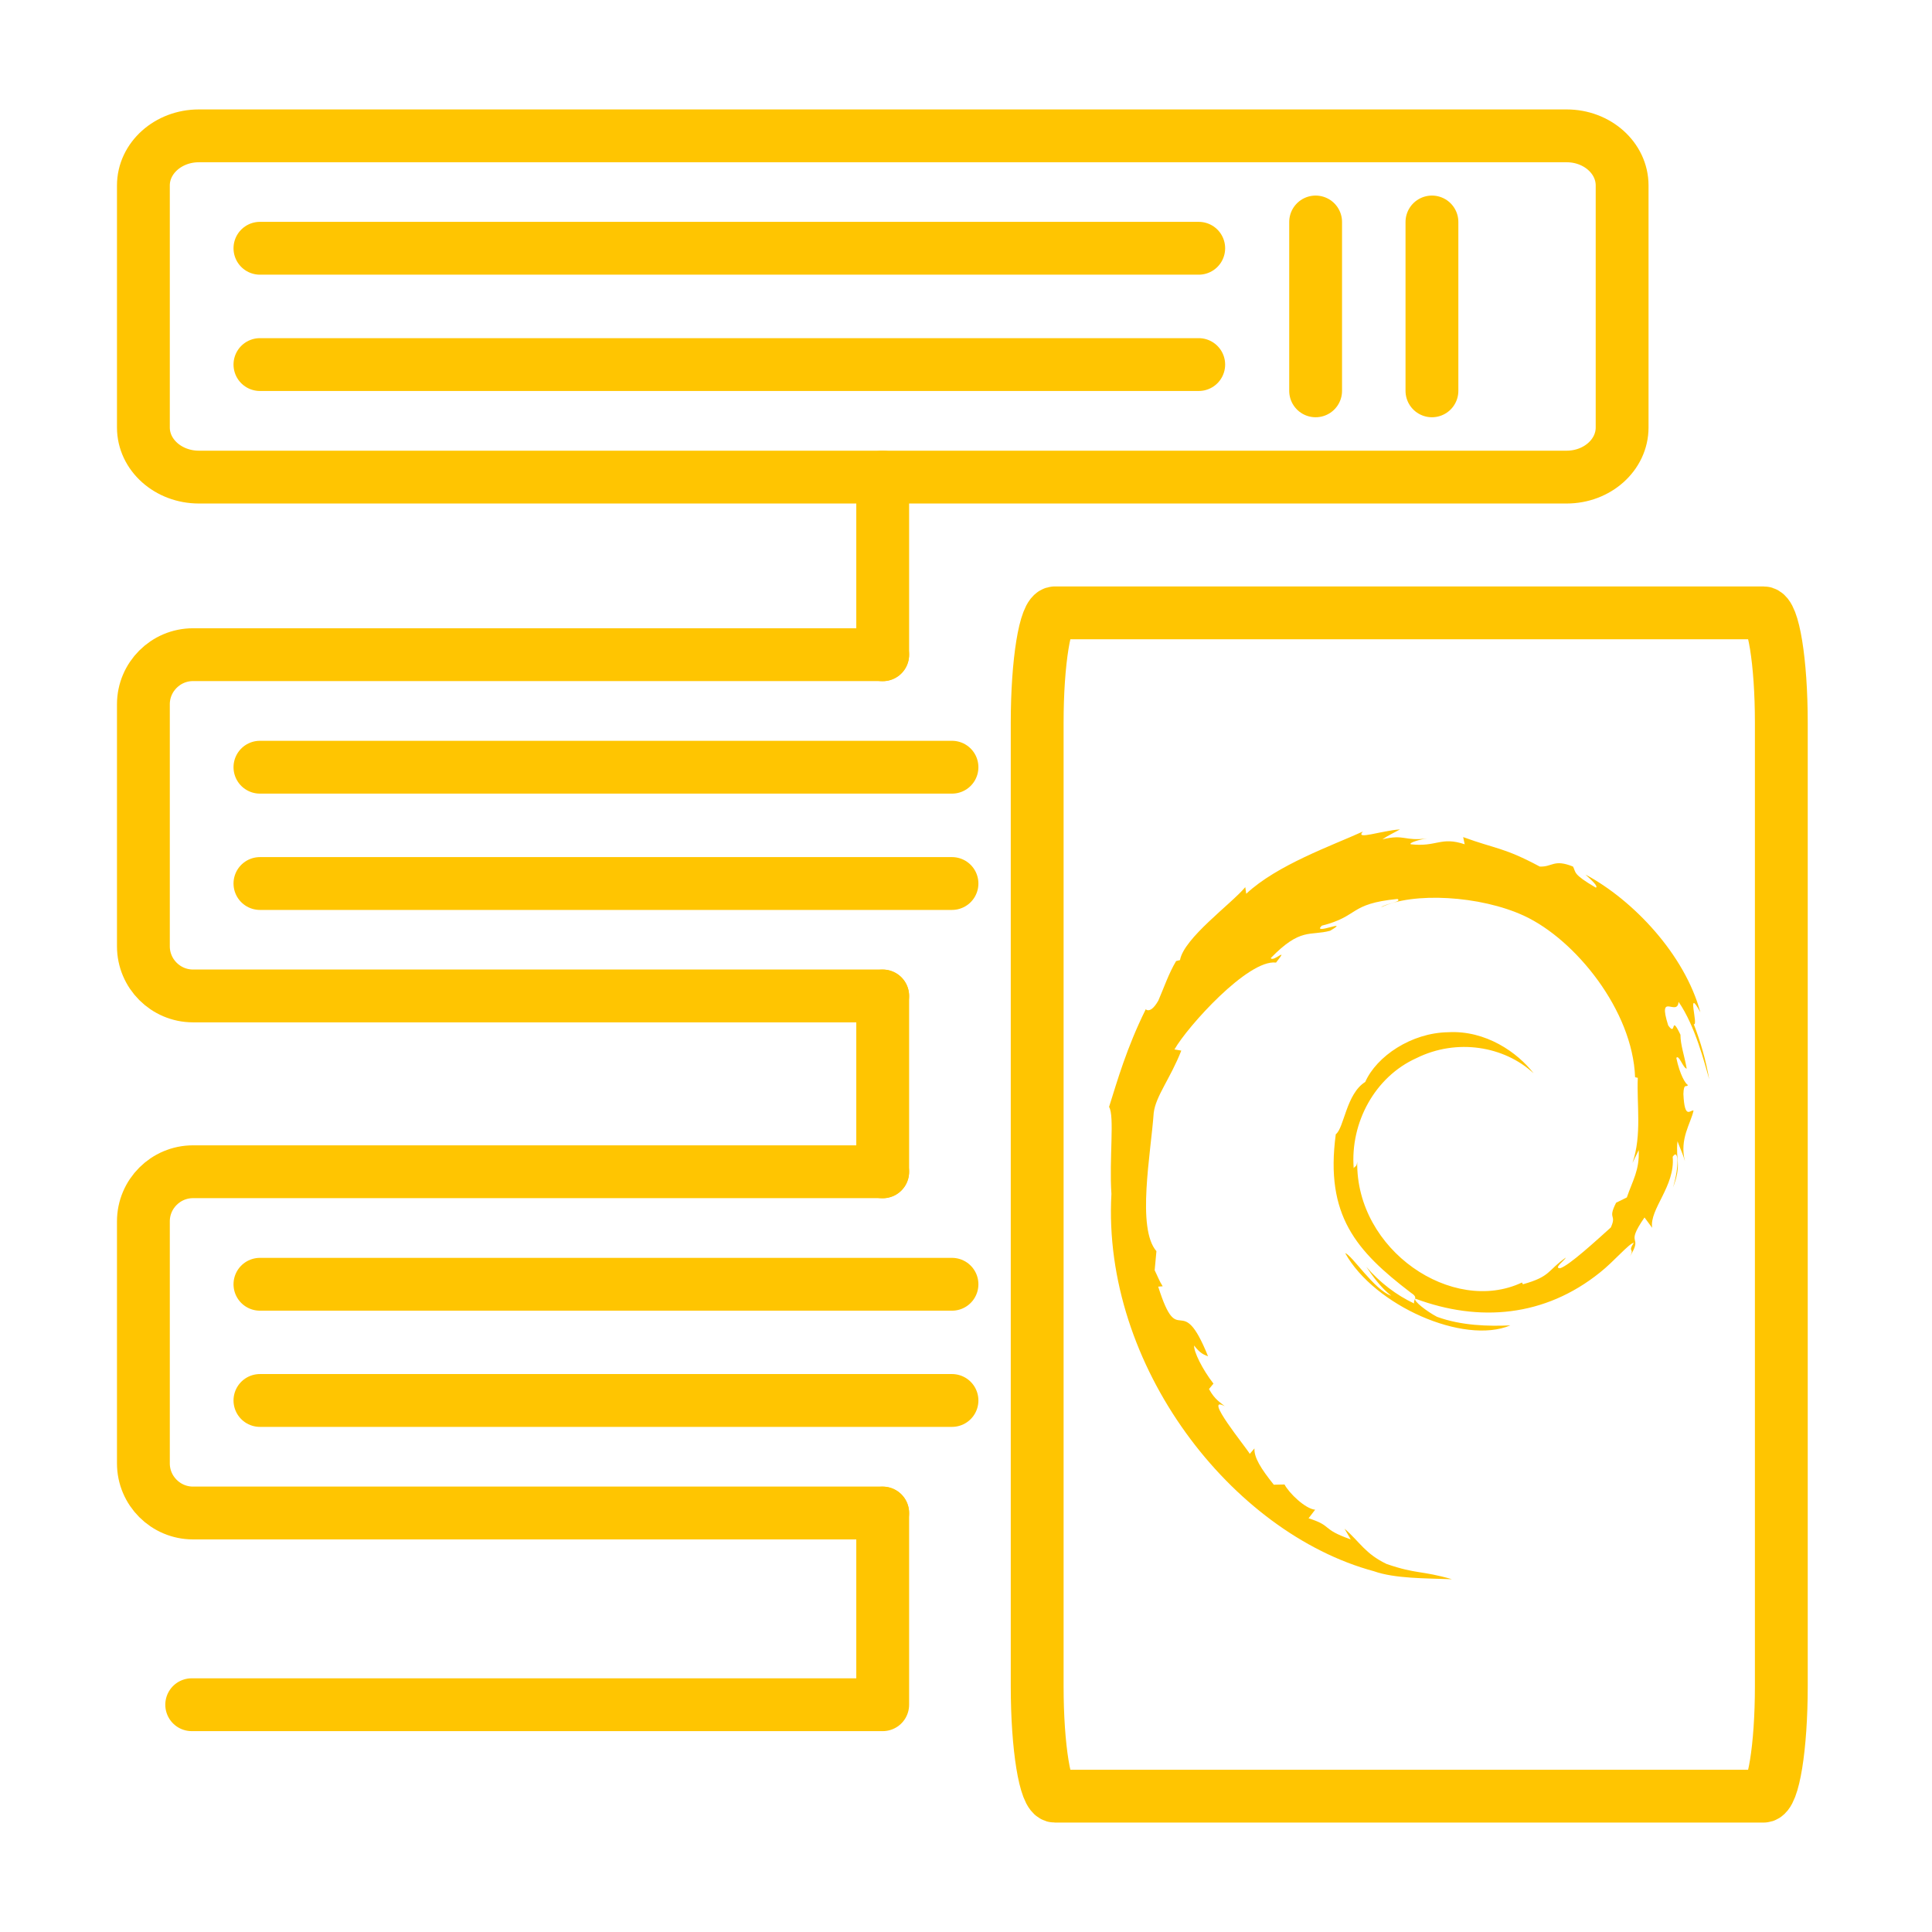 <svg xmlns="http://www.w3.org/2000/svg" width="256px" height="256px" viewBox="0 0 256 256" fill="none" transform="rotate(0) scale(1, 1)"><path d="M207.585 18H26.354C22.293 18 19 20.943 19 24.573V56.644C19 60.275 22.293 63.218 26.354 63.218H207.585C211.646 63.218 214.939 60.275 214.939 56.644V24.573C214.939 20.943 211.646 18 207.585 18Z" stroke="#ffc501" stroke-width="7" stroke-miterlimit="22.926" stroke-linecap="round" stroke-linejoin="round"/><path d="M116.962 200.48C86.499 200.48 56.036 200.48 25.573 200.48C21.951 200.48 19 197.529 19 193.906C19 183.211 19 172.531 19 161.835C19 158.213 21.951 155.262 25.573 155.262C56.036 155.262 86.499 155.262 116.962 155.262M116.962 131.966C86.499 131.966 56.036 131.966 25.573 131.966C21.951 131.966 19 129.015 19 125.392C19 114.697 19 104.017 19 93.321C19 89.699 21.951 86.748 25.573 86.748C56.036 86.748 86.499 86.748 116.962 86.748" stroke="#ffc501" stroke-width="7" stroke-miterlimit="22.926" stroke-linecap="round" stroke-linejoin="round"/><path d="M116.962 63.218V86.764M116.962 131.982V155.278M116.962 200.496V225.884H25.402" stroke="#ffc501" stroke-width="7" stroke-miterlimit="22.926" stroke-linecap="round" stroke-linejoin="round"/><path d="M34.442 32.896H158.838" stroke="#ffc501" stroke-width="7" stroke-miterlimit="22.926" stroke-linecap="round" stroke-linejoin="round"/><path d="M34.442 48.307H158.838" stroke="#ffc501" stroke-width="7" stroke-miterlimit="22.926" stroke-linecap="round" stroke-linejoin="round"/><path d="M189.739 29.414V51.788" stroke="#ffc501" stroke-width="7" stroke-miterlimit="22.926" stroke-linecap="round" stroke-linejoin="round"/><path d="M174.327 29.414V51.788" stroke="#ffc501" stroke-width="7" stroke-miterlimit="22.926" stroke-linecap="round" stroke-linejoin="round"/><path d="M34.442 101.659H126.143" stroke="#ffc501" stroke-width="7" stroke-miterlimit="22.926" stroke-linecap="round" stroke-linejoin="round"/><path d="M34.442 117.07H126.143" stroke="#ffc501" stroke-width="7" stroke-miterlimit="22.926" stroke-linecap="round" stroke-linejoin="round"/><path d="M34.442 170.173H126.143" stroke="#ffc501" stroke-width="7" stroke-miterlimit="22.926" stroke-linecap="round" stroke-linejoin="round"/><path d="M34.442 185.569H126.143" stroke="#ffc501" stroke-width="7" stroke-miterlimit="22.926" stroke-linecap="round" stroke-linejoin="round"/><path d="M233.676 81.205H139.789C138.487 81.205 137.432 87.713 137.432 95.742V223.463C137.432 231.492 138.487 238 139.789 238H233.676C234.978 238 236.034 231.492 236.034 223.463V95.742C236.034 87.713 234.978 81.205 233.676 81.205Z" stroke="#ffc501" stroke-width="7" stroke-miterlimit="22.926" stroke-linecap="round" stroke-linejoin="round"/><path fill-rule="evenodd" clip-rule="evenodd" d="M186.928 111.871C190.394 112.261 190.894 110.809 194.079 111.871L193.876 110.918C198.279 112.527 199.232 112.261 204.025 114.822C205.712 114.9 205.868 113.791 208.429 114.822C208.866 115.603 208.304 115.774 211.458 117.617C211.817 117.461 210.864 116.602 210.084 115.884C216.376 119.241 223.231 126.454 225.307 134.136C223.371 130.545 225.104 135.994 224.433 135.713C225.338 138.04 226.041 140.491 226.478 143.005C225.885 140.96 224.636 135.947 222.419 132.747C222.262 134.792 219.592 131.295 221.045 135.869C222.184 137.493 221.279 134.214 222.668 137.103C222.668 138.477 223.184 139.82 223.496 141.6C223.028 141.568 222.465 139.664 222.122 140.179C222.59 142.427 223.34 143.614 223.652 143.77C223.496 144.16 223.106 143.411 223.059 144.957C223.215 148.47 223.996 147.002 224.402 147.158C224.042 148.86 222.512 150.906 223.262 153.857C223.028 152.998 222.59 152.092 222.278 151.218C221.997 153.779 222.871 154.263 221.685 157.339C222.512 154.575 222.434 152.092 221.638 153.279C221.997 157.182 218.531 160.211 218.921 162.694L217.906 161.32C215.189 165.27 217.828 163.49 215.97 166.488C216.641 165.302 215.611 166.02 216.485 164.677C215.892 164.724 213.847 167.16 212.004 168.612C204.681 174.498 196 175.232 187.537 172.078C187.225 172.359 189.067 173.78 190.41 174.483C193.642 175.669 197.249 175.747 200.122 175.622C193.939 178.23 182.103 172.984 178.247 166.051C179.106 166.254 182.103 170.938 184.336 171.688C182.993 170.626 181.979 169.236 181.042 167.862C182.806 169.908 185.008 171.61 187.381 172.718C187.225 172.125 188.052 172 186.913 171.266C179.746 165.786 175.546 161.086 176.998 150.297C178.106 149.469 178.372 144.941 180.901 143.364C182.4 139.976 186.991 136.853 191.878 136.775C196.874 136.494 201.09 139.461 203.213 142.224C199.357 138.633 193.064 137.54 187.678 140.21C182.166 142.693 178.903 148.766 179.371 154.793C179.558 154.481 179.761 154.669 179.839 153.935C179.652 165.676 192.471 174.28 201.668 169.939L201.793 170.173C205.524 169.143 205.056 168.315 207.492 166.629C207.304 167.019 205.837 168.05 206.711 168.05C207.882 167.737 211.629 164.271 213.441 162.647C214.268 160.836 212.972 161.664 214.143 159.368L215.564 158.666C216.345 156.386 217.25 155.074 217.141 152.389L216.314 154.091C217.578 150.39 216.86 146.315 217.016 142.818L216.657 142.74C216.345 133.902 208.756 124.518 201.98 121.364C196.156 118.647 187.147 118.179 183.009 120.224C183.602 119.709 185.835 119.522 185.179 119.116C178.684 119.756 180.152 121.395 175.14 122.66C173.766 124.003 179.121 121.629 176.248 123.331C173.578 124.05 172.345 122.863 168.379 126.954C168.738 127.547 170.893 125.252 169.081 127.547C165.381 127.079 157.324 136.057 155.622 139.055L156.528 139.211C155.076 142.911 153.14 145.238 152.874 147.455C152.484 152.904 150.595 162.757 153.233 165.786L152.999 168.315C153.358 169.033 153.624 169.767 154.061 170.439L153.468 170.485C156.216 179.198 156.419 170.642 160.072 179.713C159.526 179.51 159.01 179.323 158.23 178.292C158.152 179.073 159.338 181.478 160.79 183.336L160.197 184.054C160.993 185.506 161.727 185.834 162.289 186.334C159.307 184.725 165.084 191.736 165.6 192.642L166.224 191.923C166.146 193.11 167.083 194.609 168.785 196.732L170.206 196.701C170.799 197.841 172.954 199.933 174.265 200.043L173.391 201.182C176.654 202.213 174.968 202.572 178.981 203.977L178.153 202.556C180.199 204.321 180.87 205.867 183.743 207.241C187.756 208.615 188.271 208.068 192.393 209.255C188.896 209.13 184.805 209.177 182.041 208.193C163.195 203.103 146.004 180.978 147.269 158.197C146.957 153.576 147.706 147.83 146.957 146.674C148.065 143.161 149.283 138.867 151.797 133.777C151.641 133.418 152.234 134.761 153.483 132.59C154.233 130.857 154.857 128.999 155.841 127.344L156.356 127.219C156.871 124.299 163.117 119.803 165.006 117.554L165.131 118.429C169.222 114.603 176.498 112.043 180.589 110.184C179.496 111.371 182.993 110.06 185.507 109.903C184.711 110.341 183.93 110.7 183.181 111.215C186.163 110.497 186.054 111.496 189.114 111.09C188.021 111.246 186.71 111.683 186.913 111.84L186.928 111.871Z" fill="#ffc501"/></svg>